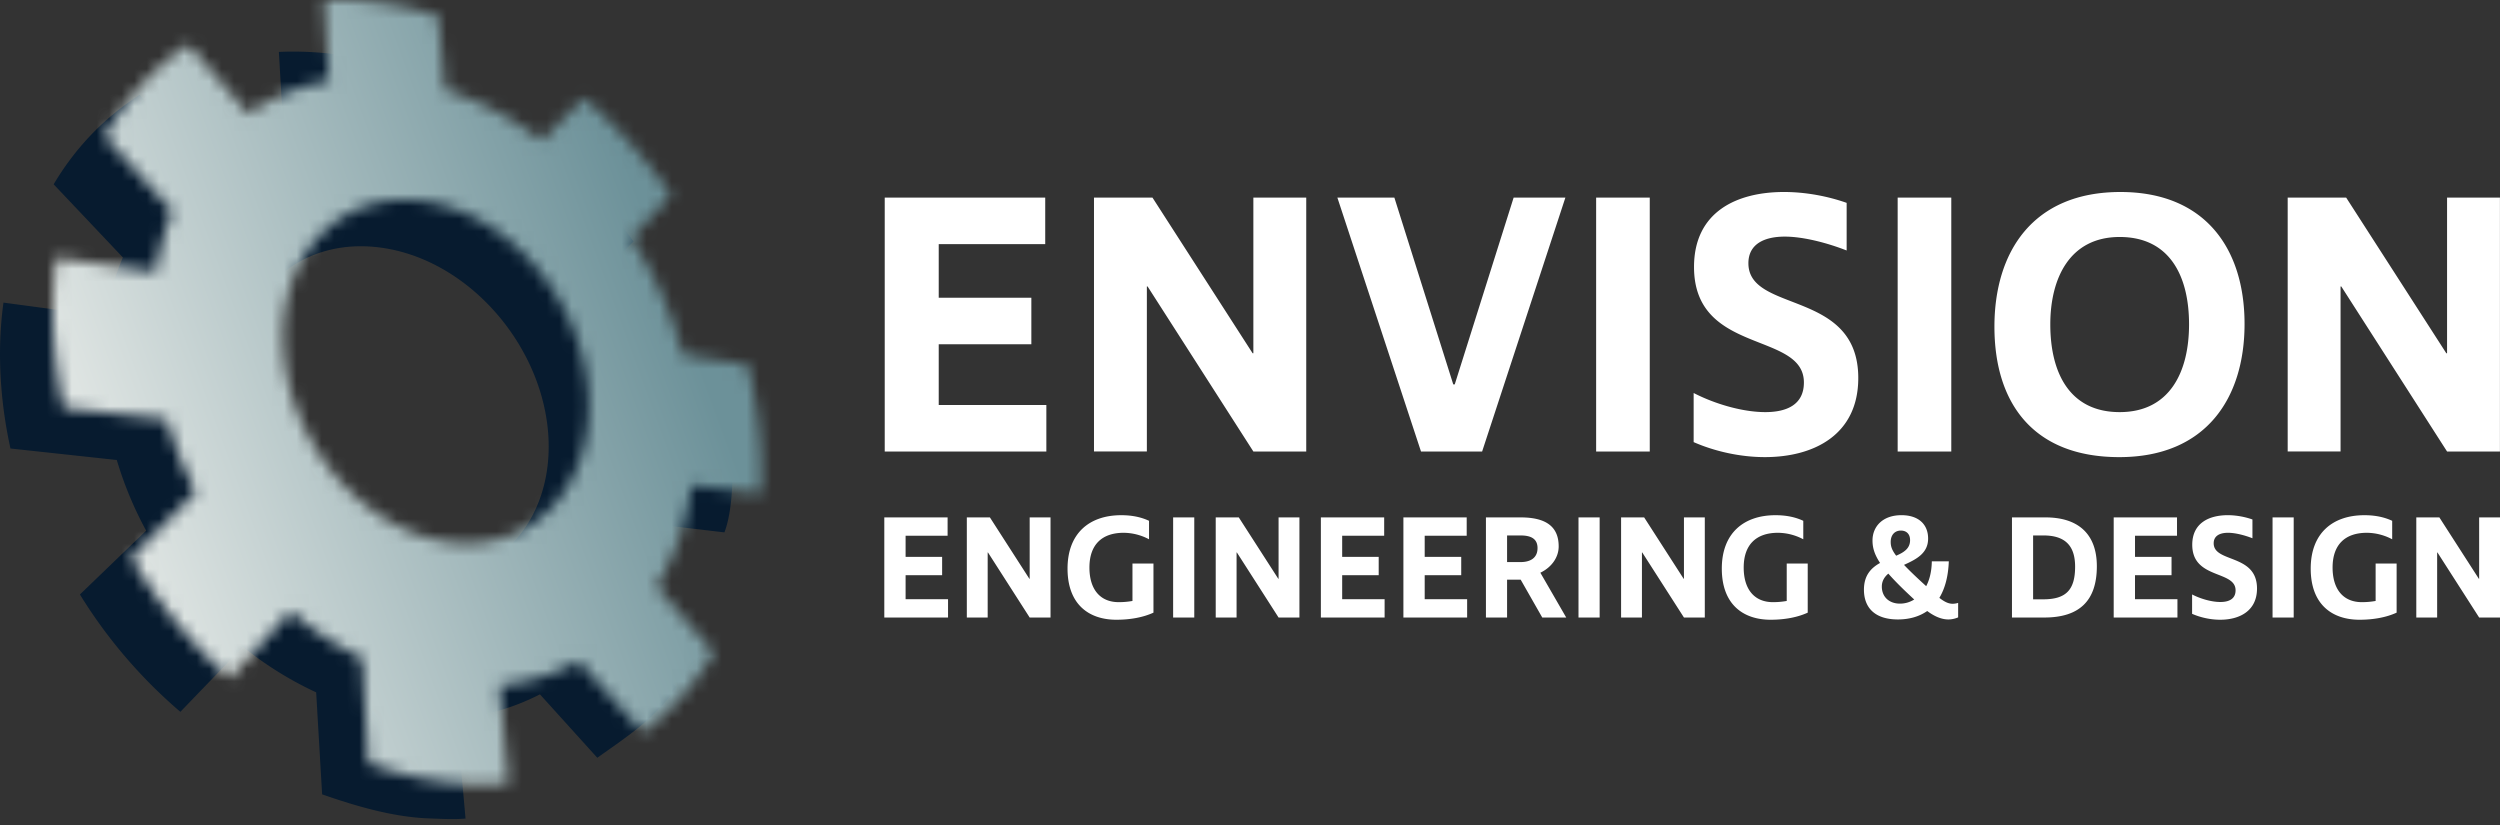 <svg width="200" height="66" viewBox="0 0 200 66" xmlns="http://www.w3.org/2000/svg" xmlns:xlink="http://www.w3.org/1999/xlink"><rect x="0" y="0" width="200" height="66" fill="#333333" stroke="none"/><title>logo--footer</title><defs><path d="M29.07.772c.591.144 1.177.307 1.757.487l.546 5.93c2.766.867 5.37 2.267 7.729 4.066l3.382-3.422c2.619 2.24 4.963 4.87 6.956 7.76l-3.172 3.47a32.17 32.17 0 0 1 4.127 9.3l5.197.815a36.512 36.512 0 0 1 1.033 7.055c.05 1.111.045 2.203-.012 3.273l-5.502-.686c-.414 3.02-1.387 5.759-2.82 8.087l4.588 5.31c-1.511 2.517-3.434 4.672-5.694 6.365l-5.127-5.677a16.313 16.313 0 0 1-6.327 1.918l.716 7.832c-.947.085-1.917.11-2.906.074-2.796-.102-5.592-.684-8.308-1.68l-.487-8.39a27.404 27.404 0 0 1-5.727-3.745l-4.88 5.349a40.56 40.56 0 0 1-7.873-9.652l5.165-5.246a31.29 31.29 0 0 1-2.312-5.81l-8.284-.946A38.576 38.576 0 0 1 .2 28.592c-.292-2.812-.26-5.48.06-7.972l7.988 1.13a21.505 21.505 0 0 1 1.306-4.845l-5.417-6.004c1.703-3.03 3.987-5.52 6.708-7.351l4.799 5.55a16.08 16.08 0 0 1 6.428-2.632l-.37-6.441c2.344-.112 4.813.125 7.367.745ZM18.476 28.256c.666 7.791 6.9 14.538 13.648 15.16 6.453.594 11.14-4.665 10.711-11.821-.434-7.268-5.993-14.195-12.676-15.418-6.998-1.282-12.36 4.156-11.683 12.079Z" id="a"/><linearGradient x1="3.946%" y1="51.247%" x2="28.673%" y2="48.298%" id="b"><stop stop-color="#DEE4E2" offset="0%"/><stop stop-color="#6C9199" offset="100%"/></linearGradient></defs><g fill="none" fill-rule="evenodd"><path d="M30.93 19.883c-7.164-1.248-12.67 4.046-11.995 11.76.662 7.582 7.027 14.147 13.935 14.752 6.605.578 11.418-4.539 11-11.503-.425-7.074-6.098-13.818-12.94-15.01ZM4.292 14.746c1.751-2.951 4.096-5.377 6.888-7.16l4.902 5.406c1.938-1.279 4.162-2.157 6.592-2.564l-.364-6.274c2.403-.109 4.931.121 7.546.726.605.14 1.204.299 1.798.474l.544 5.776c2.83.844 5.495 2.208 7.906 3.96l3.474-3.333a39.965 39.965 0 0 1 7.102 7.557l-3.26 3.378c1.888 2.78 3.33 5.86 4.2 9.055l6.486.892c.58 2.265.796 7.512-.153 9.952l-5.631-.667c-.432 2.938-1.437 5.603-2.911 7.868l4.681 5.165c-1.554 2.448-3.99 4.017-6.308 5.664l-4.588-5.074a18.396 18.396 0 0 1-6.665 1.945l.712 7.994c-.97.082-1.88.024-2.892-.012-2.861-.099-5.805-.958-8.581-1.926l-.477-8.16a28.124 28.124 0 0 1-5.854-3.644l-5.01 5.203a39.789 39.789 0 0 1-8.036-9.388l5.3-5.105A29.51 29.51 0 0 1 9.342 36.8l-8.504-.92a35.81 35.81 0 0 1-.64-3.91c-.293-2.738-.254-5.334.08-7.761l8.2 1.1a20.169 20.169 0 0 1 1.35-4.717l-5.535-5.846Z" fill="#071B2F" fill-rule="nonzero"/><g transform="translate(4.23)"><mask id="c" fill="#fff"><use xlink:href="#a"/></mask><path fill="url(#b)" fill-rule="nonzero" mask="url(#c)" d="M-4.23 65.528h200V0h-200z"/></g><path fill="#FFF" fill-rule="nonzero" d="M70.744 41.393h5.064v1.466h-3.36v1.692h2.922v1.467h-2.922v1.917h3.395v1.467h-5.099v-8.01M79.038 44.197h-.024v5.205h-1.668v-8.01h1.846l3.158 4.91h.024v-4.91h1.668v8.01h-1.668l-3.336-5.205M89.899 42.623c-1.74 0-2.745.946-2.745 2.78 0 1.74.852 2.769 2.343 2.769.485 0 .816-.048 1.1-.095v-2.993h1.68v3.928c-.828.378-1.846.567-2.97.567-2.188 0-3.904-1.218-3.904-4.093 0-2.815 1.74-4.27 4.295-4.27.923 0 1.644.177 2.224.449v1.478a4.379 4.379 0 0 0-2.023-.52M93.85 49.402h1.692v-8.01h-1.691zM98.95 44.197h-.024v5.205h-1.668v-8.01h1.845l3.16 4.91h.023v-4.91h1.668v8.01h-1.668l-3.336-5.205M105.67 41.393h5.064v1.466h-3.36v1.692h2.922v1.467h-2.922v1.917h3.395v1.467h-5.099v-8.01M112.272 41.393h5.064v1.466h-3.36v1.692h2.922v1.467h-2.922v1.917h3.395v1.467h-5.099v-8.01M123.003 43.853c0-.769-.544-1.017-1.36-1.017h-1.077v2.13h1.076c.852 0 1.36-.379 1.36-1.113Zm.378 5.549-1.727-3.029h-1.088v3.029h-1.692v-8.01h2.78c2.07 0 3.04.77 3.04 2.32 0 .887-.579 1.68-1.466 2.105l2.07 3.585h-1.917ZM126.28 49.402h1.692v-8.01h-1.692zM131.38 44.197h-.025v5.205h-1.668v-8.01h1.846l3.159 4.91h.024v-4.91h1.668v8.01h-1.668l-3.337-5.205M142.24 42.623c-1.739 0-2.744.946-2.744 2.78 0 1.74.852 2.769 2.342 2.769.485 0 .817-.048 1.1-.095v-2.993h1.68v3.928c-.828.378-1.845.567-2.97.567-2.188 0-3.903-1.218-3.903-4.093 0-2.815 1.739-4.27 4.294-4.27.923 0 1.645.177 2.224.449v1.478a4.376 4.376 0 0 0-2.023-.52M151.693 44.457c.628-.272 1.113-.58 1.113-1.243 0-.532-.332-.768-.734-.768-.497 0-.816.355-.816.91 0 .32.07.616.437 1.1Zm.308 3.833c.39 0 .781-.106 1.136-.331-.9-.829-1.574-1.503-2.07-2.07-.308.26-.521.59-.521 1.04 0 .781.544 1.361 1.455 1.361Zm4.65-.06v1.16c-.25.107-.521.166-.782.166-.591 0-1.17-.284-1.691-.674-.663.461-1.467.674-2.343.674-1.916 0-2.72-1.006-2.72-2.378 0-1.172.59-1.751 1.289-2.142-.45-.686-.604-1.218-.604-1.798 0-1.088.781-2.023 2.319-2.023 1.36 0 2.13.734 2.13 1.87 0 1.194-.97 1.668-1.928 2.105.413.438.993.994 1.774 1.704.272-.52.438-1.183.45-1.988h1.36c-.047 1.242-.32 2.2-.757 2.923.366.284.698.473 1.065.473.118 0 .295-.024.437-.071ZM163.477 42.836h-.828v5.11h.804c1.822 0 2.556-.745 2.556-2.614 0-1.692-.816-2.496-2.532-2.496Zm.071 6.566h-2.59v-8.01h2.685c2.662 0 4.105 1.373 4.105 3.905 0 2.756-1.384 4.105-4.2 4.105ZM169.097 41.393h5.064v1.466h-3.36v1.692h2.922v1.467H170.8v1.917h3.395v1.467h-5.099v-8.01M180.195 43.061c-.604-.237-1.36-.438-1.952-.438-.65 0-1.148.236-1.148.84 0 1.585 3.466.816 3.466 3.62 0 1.799-1.407 2.496-2.945 2.496-.77 0-1.574-.177-2.248-.473v-1.55c.686.355 1.561.604 2.26.604.698 0 1.218-.249 1.218-.935 0-1.62-3.466-.864-3.466-3.644 0-1.75 1.36-2.366 2.84-2.366.673 0 1.371.13 1.975.343v1.503M181.804 49.402h1.692v-8.01h-1.692zM189.352 42.623c-1.739 0-2.745.946-2.745 2.78 0 1.74.852 2.769 2.343 2.769.485 0 .816-.048 1.1-.095v-2.993h1.68v3.928c-.828.378-1.846.567-2.97.567-2.188 0-3.903-1.218-3.903-4.093 0-2.815 1.739-4.27 4.294-4.27.923 0 1.644.177 2.224.449v1.478a4.379 4.379 0 0 0-2.023-.52M194.996 44.197h-.024v5.205h-1.668v-8.01h1.845l3.159 4.91h.024v-4.91H200v8.01h-1.668l-3.336-5.205M70.778 15.81h12.84v3.72h-8.52v4.29h7.41v3.72h-7.41v4.86h8.61v3.72h-12.93V15.81M91.809 22.919h-.06v13.2h-4.23V15.81h4.68l8.01 12.45h.06V15.81h4.23v20.31h-4.23l-8.46-13.2M106.99 15.81h4.56l4.71 14.94h.12l4.71-14.94h4.14l-6.66 20.31h-4.89l-6.69-20.31M127.691 36.12h4.29V15.81h-4.29zM147.732 20.039c-1.53-.6-3.45-1.11-4.95-1.11-1.65 0-2.91.6-2.91 2.13 0 4.02 8.79 2.07 8.79 9.18 0 4.56-3.57 6.33-7.47 6.33-1.95 0-3.99-.45-5.7-1.2v-3.93c1.74.9 3.96 1.53 5.73 1.53 1.77 0 3.09-.63 3.09-2.37 0-4.11-8.79-2.19-8.79-9.24 0-4.44 3.45-6 7.2-6 1.71 0 3.48.33 5.01.87v3.81M151.813 36.12h4.29V15.81h-4.29zM175.124 25.95c0-3.84-1.53-6.991-5.55-6.991s-5.55 3.33-5.55 6.99c0 3.9 1.56 7.02 5.55 7.02 4.02 0 5.55-3.24 5.55-7.02Zm-15.57.18c0-5.97 3.06-10.77 10.08-10.77 6.75 0 9.93 4.499 9.93 10.56 0 5.94-3.09 10.65-10.02 10.65-6.81 0-9.99-4.23-9.99-10.44ZM187.305 22.919h-.06v13.2h-4.23V15.81h4.68l8.01 12.45h.06V15.81h4.23v20.31h-4.23l-8.46-13.2"/></g></svg>